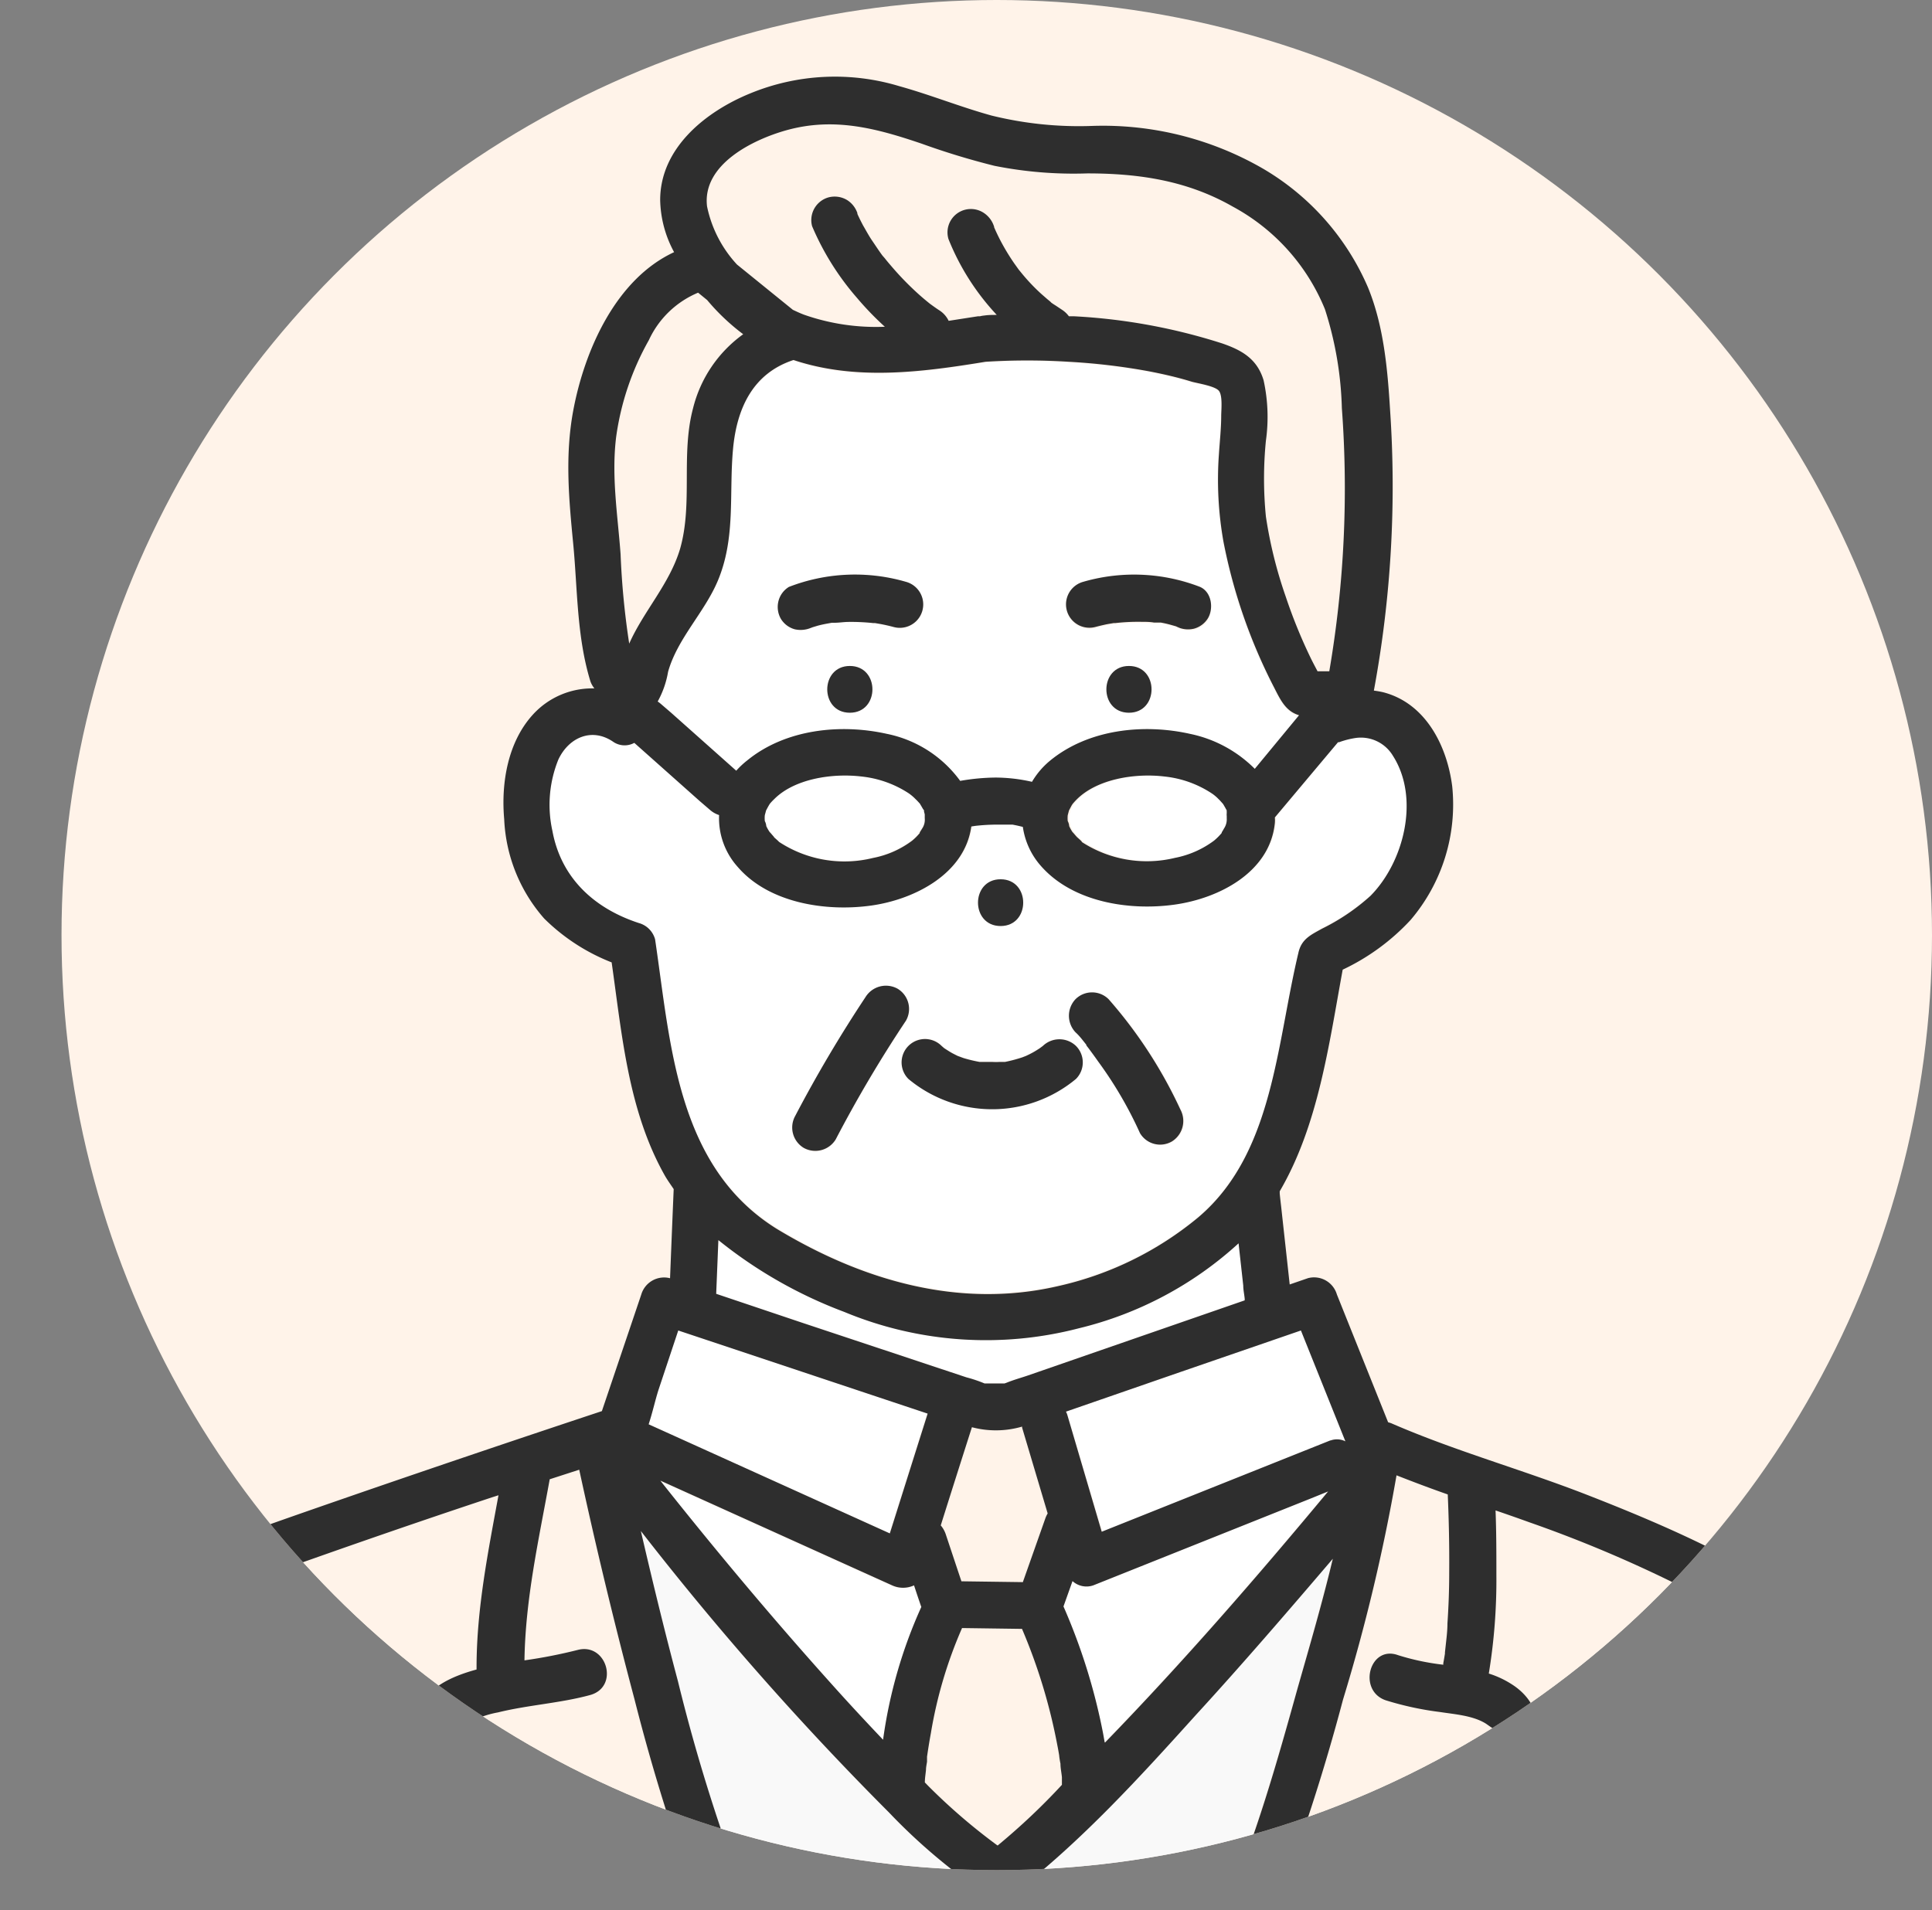 <svg xmlns="http://www.w3.org/2000/svg" xmlns:xlink="http://www.w3.org/1999/xlink" viewBox="0 0 185.92 183.87"><rect x="0" y="0" width="185.92" height="183.87" fill="#808080" stroke="none"/><defs><style>.cls-1{fill:none;}.cls-2{fill:#fff3e9;}.cls-3{clip-path:url(#clip-path);}.cls-4{fill:#33c8e7;}.cls-5{fill:#fff;}.cls-6{fill:#f9f9f9;}.cls-7{fill:#2e2e2e;}.cls-8{fill:#2e2e66;}</style><clipPath id="clip-path" transform="translate(5.92)"><circle id="SVGID" class="cls-1" cx="90" cy="90" r="90"/></clipPath></defs><g id="レイヤー_2" data-name="レイヤー 2"><g id="レイヤー_1-2" data-name="レイヤー 1"><circle class="cls-2" cx="95.92" cy="90" r="90"/><g class="cls-3"><path class="cls-4" d="M38.66,166.05h0Z" transform="translate(5.92)"/><path class="cls-5" d="M107.67,132.06l-11,3.81a1.83,1.83,0,0,1,.14.35l3.35,11.21,1-.4,21-8.39a1.8,1.8,0,0,1,1.42.07L119.28,128Z" transform="translate(5.92)"/><path class="cls-4" d="M38.58,166.16h0Z" transform="translate(5.92)"/><path class="cls-4" d="M38.62,165.9s0,.1,0,.15h0C38.65,166,38.63,166,38.62,165.9Z" transform="translate(5.92)"/><path class="cls-2" d="M92.44,137.31a9,9,0,0,1-4.83.06q-1.5,4.73-3,9.45a2.58,2.58,0,0,1,.47.82c.51,1.52,1,3,1.52,4.56l5.91.08,2.16-6.12a2.45,2.45,0,0,1,.23-.49l-2.46-8.26S92.45,137.35,92.44,137.31Z" transform="translate(5.92)"/><path class="cls-5" d="M87.1,132.56a12.85,12.85,0,0,1,1.75.59l.07,0H89c.38,0,.78,0,1.16,0h.58l.2-.07c.64-.27,1.33-.46,2-.68l20.93-7.25,0-.16c0-.42-.09-.84-.14-1.27l-.45-4.06a34.89,34.89,0,0,1-15.38,8.18,35.51,35.51,0,0,1-22.57-1.58,43.7,43.7,0,0,1-12.11-6.91L63,124.53l8.39,2.8Z" transform="translate(5.92)"/><path class="cls-4" d="M101.24,60h0Z" transform="translate(5.92)"/><path class="cls-5" d="M120.28,144.2l-21,8.39a2,2,0,0,1-2-.41l-.87,2.44a57.76,57.76,0,0,1,3.8,12.16c.06.31.11.62.17.93,7.48-7.74,14.58-15.87,21.45-24.16Z" transform="translate(5.92)"/><path class="cls-2" d="M96.36,171.1c0-.44-.09-.87-.14-1.31,0-.07-.09-.63-.12-.77,0-.35-.11-.7-.18-1a54,54,0,0,0-3.4-11.2l-5.77-.08a42.5,42.5,0,0,0-3,10.12c-.14.75-.26,1.51-.37,2.26,0,.13,0,.26,0,.39v.1c0,.26-.07.52-.1.78,0,.41-.08.81-.11,1.21l.35.36a57.24,57.24,0,0,0,6.63,5.7c2.2-1.82,4.28-3.78,6.31-5.79C96.39,171.59,96.38,171.34,96.36,171.1Z" transform="translate(5.92)"/><path class="cls-5" d="M116.68,66.27a52.29,52.29,0,0,1-4.9-14.11,34.17,34.17,0,0,1-.43-8.39c.08-1.24.19-2.48.22-3.72,0-.58.18-1.85-.21-2.36s-2-.72-2.62-.89c-1.35-.39-2.72-.7-4.11-1a60.77,60.77,0,0,0-7.74-.92,64.07,64.07,0,0,0-8,0c-6.16,1-12.51,1.85-18.48-.17C66.54,36,65,39.34,64.63,43.26c-.4,4.35.28,8.53-1.47,12.69-1.28,3-3.89,5.56-4.78,8.75a9,9,0,0,1-1,2.86,2.92,2.92,0,0,1,.28.21l1,.86,6.28,5.59a8.12,8.12,0,0,1,1.07-1c3.65-3,8.92-3.6,13.41-2.55a11.55,11.55,0,0,1,7.07,4.53,20.6,20.6,0,0,1,3.41-.32,15.94,15.94,0,0,1,3.5.41,7.7,7.7,0,0,1,1.78-2.07c3.66-3,8.92-3.6,13.41-2.55a12.3,12.3,0,0,1,6.22,3.43l4.26-5.16C117.8,68.53,117.29,67.47,116.68,66.27ZM75.86,68.6c-2.9,0-2.89-4.5,0-4.5S78.76,68.6,75.86,68.6Zm7-9.79a2.27,2.27,0,0,1-2.76,1.57c-.41-.11-.81-.2-1.22-.28l-.58-.1-.18,0a20,20,0,0,0-2.45-.11c-.42,0-.84,0-1.26.08l-.27,0-.38.07c-.34.06-.67.13-1,.22l-.46.14-.21.08c-.29.09.19-.09.24-.11a2.57,2.57,0,0,1-1.74.23,2.27,2.27,0,0,1-1.34-1A2.3,2.3,0,0,1,69,57.83a2.24,2.24,0,0,1,1-1.34A17.59,17.59,0,0,1,81.26,56,2.28,2.28,0,0,1,82.83,58.81Zm19.89,9.79c-2.9,0-2.89-4.5,0-4.5S105.62,68.6,102.72,68.6Zm7.64-9a2.27,2.27,0,0,1-1.34,1,2.45,2.45,0,0,1-1.74-.23c.71.31.15.07,0,0l-.46-.13c-.33-.09-.67-.17-1-.23l-.27,0h-.1l-.28,0c-.4,0-.79-.06-1.19-.07a19.48,19.48,0,0,0-2.53.12h-.16l-.59.1c-.39.08-.77.17-1.15.27A2.25,2.25,0,0,1,98.32,56a17.59,17.59,0,0,1,11.24.45C110.71,57,110.87,58.6,110.36,59.57Z" transform="translate(5.92)"/><path class="cls-5" d="M83.09,78.74c0-.1,0-.34,0-.36a2.68,2.68,0,0,0-.07-.27A.68.68,0,0,0,83,78a.64.64,0,0,0-.06-.11l-.22-.38a.75.75,0,0,1-.08-.14l-.1-.11c-.1-.11-.21-.23-.32-.33a4.32,4.32,0,0,0-.67-.57A10.24,10.24,0,0,0,77,74.74c-2.92-.35-6.5.26-8.43,2.18a4.68,4.68,0,0,0-.43.46l-.07.12c-.07.11-.27.53-.28.51,0,.15-.1.4-.12.45a2.71,2.71,0,0,0,0,.57,1.2,1.2,0,0,1,.14.48,3.81,3.81,0,0,0,.38.65c-.16-.23.27.3.38.41s.62.54.47.43a11.45,11.45,0,0,0,9,1.55,9.14,9.14,0,0,0,3.76-1.66,5.18,5.18,0,0,0,.74-.74l0,0s0,0,0-.06l.23-.37A1.51,1.51,0,0,0,83.09,78.74Z" transform="translate(5.92)"/><path class="cls-4" d="M88.81,133.17Z" transform="translate(5.92)"/><path class="cls-6" d="M122.3,150c-4.32,5.1-8.69,10.14-13.2,15.06-5.41,5.93-10.93,12-17.29,17a2.33,2.33,0,0,1-2.73.35,56.36,56.36,0,0,1-9.5-8,291.38,291.38,0,0,1-23.87-27.08c1.12,4.83,2.29,9.66,3.57,14.46a172.54,172.54,0,0,0,7,22.08h45.57c3-6.9,5.07-14.33,7.1-21.52C120.07,158.39,121.28,154.18,122.3,150Z" transform="translate(5.92)"/><path class="cls-2" d="M49.77,141.43l-2.84.92c-1.06,5.85-2.34,11.5-2.43,17.43a48.47,48.47,0,0,0,5.11-1c2.81-.75,4,3.59,1.2,4.34s-5.94.95-8.86,1.67A9.36,9.36,0,0,0,38.86,166a.9.9,0,0,0-.19.11c.08.14,0,.14,0,0h0a47.16,47.16,0,0,0,1.57,5.7,87.08,87.08,0,0,0,4.46,12.08H61.46a192.45,192.45,0,0,1-6.37-20.34Q52.15,152.55,49.77,141.43Z" transform="translate(5.92)"/><path class="cls-2" d="M169.23,164.87a27.11,27.11,0,0,0-2.42-5.07,7,7,0,0,0-1.15-1.41,36,36,0,0,0-4.18-2.6,124.13,124.13,0,0,0-20.27-9.2c-1.08-.39-2.16-.77-3.25-1.14.07,2.08.1,4.15.08,6.23a55.56,55.56,0,0,1-.73,9.47,9.1,9.1,0,0,1,2.52,1.24c2.7,2,2.55,4.8,1.78,7.72a78,78,0,0,1-5.49,13.76h38.16q-.54-2.76-1.17-5.5A106,106,0,0,0,169.23,164.87Z" transform="translate(5.92)"/><path class="cls-2" d="M137.43,168.28q.09-.36.15-.72c.07-.36,0,.08.06-.47,0-.19,0-.37,0-.56v0a.36.36,0,0,0,0-.11c-.08,0-.14-.07,0,0v0h0c.12.05.24.09-.1-.11l-.47-.33c-1.24-.8-3-.92-4.46-1.14a30,30,0,0,1-5.22-1.13c-2.72-1-1.54-5.3,1.2-4.34a23.31,23.31,0,0,0,4.35.92s0-.09,0-.14c.06-.31.11-.62.16-.93v-.12l.06-.55c.08-.74.14-1.49.18-2.24.11-1.62.15-3.24.17-4.87,0-2.51,0-5-.14-7.54-1.66-.58-3.3-1.2-4.93-1.84a177.9,177.9,0,0,1-5.19,21.52,192.43,192.43,0,0,1-6.59,20.32h14.44a108.29,108.29,0,0,0,5.74-13.58C137.08,169.62,137.28,169,137.43,168.28Z" transform="translate(5.92)"/><path class="cls-2" d="M35.27,171c-.55-1.84-1.47-4.15-1-6.09.65-2.48,3.35-3.6,5.69-4.24,0-.11,0-.22,0-.34,0-5.56,1.08-11,2.11-16.43l-.6.19c-7.12,2.4-14.24,4.83-21.32,7.36-2.68,1-5.37,1.93-8,3a12.84,12.84,0,0,0-2.53,1.13,10.24,10.24,0,0,0-3.38,3.6c-2.39,3.84-3.65,8.34-4.77,12.68-1,4-1.87,8-2.77,12H39.82c-.56-1.35-1.07-2.73-1.57-4.08C37.16,176.9,36.15,174,35.27,171Z" transform="translate(5.92)"/><path class="cls-2" d="M54.63,62c1.39-3.18,3.92-5.76,4.9-9.14,1.25-4.36.06-9.05,1.24-13.5a12.47,12.47,0,0,1,4.83-7.14,20.74,20.74,0,0,1-3.47-3.29l-.87-.71a9.06,9.06,0,0,0-4.74,4.57,26.23,26.23,0,0,0-3.15,9.34c-.46,3.8.15,7.48.43,11.26A76.52,76.52,0,0,0,54.63,62Z" transform="translate(5.92)"/><path class="cls-5" d="M82.73,154.72c-.24-.69-.47-1.38-.7-2.08a2.52,2.52,0,0,1-2.11,0l-3.3-1.49-19-8.59.16.21C63,149.26,68.38,155.71,74,162c1.66,1.86,3.36,3.69,5.08,5.5A46.08,46.08,0,0,1,82.73,154.72Z" transform="translate(5.92)"/><path class="cls-2" d="M65,25.46l5.36,4.38c.36.17.72.34,1.1.48a20.89,20.89,0,0,0,7.75,1.15,29.49,29.49,0,0,1-2.69-2.79,25.83,25.83,0,0,1-4.31-6.89A2.27,2.27,0,0,1,73.8,19a2.32,2.32,0,0,1,1.73.23,2.39,2.39,0,0,1,1,1.27.13.13,0,0,0,0,.07c.06.14.13.27.19.41s.23.46.35.69c.27.5.57,1,.87,1.46s.67,1,1,1.45l.2.26.08.1c.18.23.37.45.56.67a28.41,28.41,0,0,0,2.47,2.56c.4.37.82.72,1.24,1.06l.29.21c.21.15.42.3.64.44a2.44,2.44,0,0,1,.88,1l2.83-.44h.19a2.5,2.5,0,0,1,.41-.07c.39,0,.8,0,1.2-.06A23.37,23.37,0,0,1,85.35,23a2.25,2.25,0,0,1,3.3-2.54,2.46,2.46,0,0,1,1,1.35l0,.05c.05.1.09.21.14.31s.21.45.32.67c.22.44.46.88.72,1.31s.49.79.76,1.18l.43.6h0l.19.23a18.49,18.49,0,0,0,2,2.12l.55.48.28.23c.15.12.15.13.12.12.15.11.36.23.41.27l.6.4a2.53,2.53,0,0,1,.67.63l.46,0A56.23,56.23,0,0,1,111.67,33c1.94.65,3.43,1.48,4,3.56a16.44,16.44,0,0,1,.22,5.81,37.1,37.1,0,0,0,0,7.3,42.26,42.26,0,0,0,1.9,7.68,49.72,49.72,0,0,0,2.38,5.87c.22.46.46.9.69,1.34l1.13,0a104.33,104.33,0,0,0,1.26-25.32,33.9,33.9,0,0,0-1.63-9.53,19.65,19.65,0,0,0-8.86-9.87c-4.39-2.5-9-3.22-14-3.2A38.85,38.85,0,0,1,89.81,16a71.25,71.25,0,0,1-7-2.13c-4.4-1.48-8.45-2.57-13-1.3-3.2.89-8.14,3.28-7.64,7.33A11.69,11.69,0,0,0,65,25.46Z" transform="translate(5.92)"/><path class="cls-4" d="M121.37,65.38c.06.06.08.06,0,0Z" transform="translate(5.92)"/><path class="cls-5" d="M112.27,78.74a1.68,1.68,0,0,0,0-.2,1.32,1.32,0,0,1,0-.26c0-.06,0-.11,0-.17a.41.41,0,0,1,0-.12l-.07-.11c-.06-.13-.14-.25-.21-.38l-.09-.14-.1-.11c-.1-.11-.2-.23-.31-.33a3.89,3.89,0,0,0-.68-.57,10.19,10.19,0,0,0-4.52-1.61c-2.91-.35-6.49.26-8.43,2.18a6.2,6.2,0,0,0-.42.46l-.08.12c-.06.11-.26.53-.27.51,0,.15-.1.4-.12.45a2.72,2.72,0,0,0,0,.57,1.2,1.2,0,0,1,.14.48,3.77,3.77,0,0,0,.37.65c-.16-.23.27.3.38.41s.63.54.47.43a11.47,11.47,0,0,0,9,1.55A9.2,9.2,0,0,0,111,80.89a5.75,5.75,0,0,0,.74-.74v0l0-.06c.08-.12.15-.24.22-.37A1.58,1.58,0,0,0,112.27,78.74Z" transform="translate(5.92)"/><path class="cls-5" d="M59.16,138.29l20.51,9.28q1.81-5.77,3.64-11.53l-24-8-1.89,5.68c-.31.95-.58,2.2-1,3.33Z" transform="translate(5.92)"/><path class="cls-5" d="M68.89,118.2c8.15,5,17.48,7.69,27,5.51a32.06,32.06,0,0,0,13.53-6.62c3.88-3.3,5.75-7.85,7-12.69,1.07-4.21,1.6-8.54,2.64-12.75.32-1.33,1.2-1.75,2.29-2.36a20.26,20.26,0,0,0,4.65-3.15c3.24-3.27,4.77-9.42,2.16-13.49a3.59,3.59,0,0,0-3.58-1.71,8.17,8.17,0,0,0-1.6.41l-.1,0s0,0,0,0l-.84,1-5.19,6.27s0,0,0,0a3.12,3.12,0,0,1,0,.55c-.48,4.69-5.4,7.24-9.65,7.84s-9.79-.23-12.85-3.71a7.21,7.21,0,0,1-1.75-3.77c-.33-.08-.67-.16-1-.22h-.07l-.5,0-1,0a18.78,18.78,0,0,0-2,.12l-.39.06c-.61,4.55-5.44,7-9.63,7.61-4.35.61-9.79-.23-12.84-3.71a7,7,0,0,1-1.8-5,2.48,2.48,0,0,1-.88-.5l-1-.86L55.12,71.5a1.94,1.94,0,0,1-2.07-.13C51,70,48.8,71,47.81,73.11A11.6,11.6,0,0,0,47.24,80c.83,4.51,4,7.45,8.31,8.86a2.24,2.24,0,0,1,1.57,1.57C58.62,100.49,59.18,112.29,68.89,118.2Zm28.76-22a2.26,2.26,0,0,1,3.18,0,44.17,44.17,0,0,1,6.91,10.62,2.32,2.32,0,0,1-.81,3.07,2.25,2.25,0,0,1-3.08-.8,38.07,38.07,0,0,0-4-6.86c-.31-.44-.63-.88-.95-1.31l-.21-.27,0-.06-.27-.34c-.23-.29-.46-.58-.7-.86A2.32,2.32,0,0,1,97.65,96.17ZM90.37,84.63c2.9,0,2.9,4.5,0,4.5S87.48,84.63,90.37,84.63Zm-5.68,16,.23.2.1.07c.24.15.46.3.7.43,0,0,.46.22.51.26l.57.21a13.79,13.79,0,0,0,1.54.37h.06l.4,0q.38,0,.75,0a6.43,6.43,0,0,0,.76,0l.36,0,.13,0a14,14,0,0,0,1.66-.44l.36-.14c.21-.1.42-.2.62-.31s.46-.27.69-.42l.23-.17.08-.06a2.3,2.3,0,0,1,3.18,0,2.25,2.25,0,0,1,0,3.18,12.6,12.6,0,0,1-16.12,0,2.25,2.25,0,1,1,3.19-3.18ZM70.61,107.4A128.47,128.47,0,0,1,77.37,96a2.31,2.31,0,0,1,3.08-.81,2.27,2.27,0,0,1,.81,3.08,123.82,123.82,0,0,0-6.76,11.43,2.25,2.25,0,1,1-3.89-2.27Z" transform="translate(5.92)"/><path class="cls-7" d="M98.35,100.22l.27.34,0,.06.21.27c.32.43.64.87.95,1.31a38.07,38.07,0,0,1,4,6.86,2.25,2.25,0,0,0,3.08.8,2.32,2.32,0,0,0,.81-3.07,44.17,44.17,0,0,0-6.91-10.62,2.26,2.26,0,0,0-3.18,0,2.32,2.32,0,0,0,0,3.19C97.89,99.64,98.12,99.93,98.35,100.22Z" transform="translate(5.92)"/><path class="cls-7" d="M71.42,110.48a2.3,2.3,0,0,0,3.08-.81,123.82,123.82,0,0,1,6.76-11.43,2.27,2.27,0,0,0-.81-3.08,2.31,2.31,0,0,0-3.08.81,128.47,128.47,0,0,0-6.76,11.43A2.29,2.29,0,0,0,71.42,110.48Z" transform="translate(5.92)"/><path class="cls-7" d="M75.86,64.1c-2.89,0-2.9,4.5,0,4.5S78.76,64.1,75.86,64.1Z" transform="translate(5.92)"/><path class="cls-7" d="M90.37,89.13c2.9,0,2.9-4.5,0-4.5S87.47,89.13,90.37,89.13Z" transform="translate(5.92)"/><path class="cls-7" d="M81.5,103.85a12.6,12.6,0,0,0,16.12,0,2.25,2.25,0,0,0,0-3.18,2.3,2.3,0,0,0-3.18,0l-.08.06-.23.17c-.23.15-.45.29-.69.42s-.41.21-.62.31l-.36.14a14,14,0,0,1-1.66.44l-.13,0-.36,0a6.43,6.43,0,0,1-.76,0q-.37,0-.75,0l-.4,0h-.06a13.79,13.79,0,0,1-1.54-.37l-.57-.21s-.46-.23-.51-.26c-.24-.13-.46-.28-.7-.43l-.1-.07-.23-.2a2.25,2.25,0,1,0-3.19,3.18Z" transform="translate(5.92)"/><path class="cls-7" d="M102.72,64.1c-2.89,0-2.9,4.5,0,4.5S105.62,64.1,102.72,64.1Z" transform="translate(5.92)"/><path class="cls-7" d="M109.56,56.49A17.59,17.59,0,0,0,98.32,56a2.25,2.25,0,0,0,1.19,4.34c.38-.1.76-.19,1.15-.27l.59-.1h.16a19.48,19.48,0,0,1,2.53-.12c.4,0,.79,0,1.19.07l.28,0h.1l.27,0c.34.06.68.14,1,.23l.46.13c.18.06.74.3,0,0a2.45,2.45,0,0,0,1.74.23,2.27,2.27,0,0,0,1.34-1C110.87,58.6,110.71,57,109.56,56.49ZM101.11,60h0Z" transform="translate(5.92)"/><path class="cls-7" d="M81.26,56A17.59,17.59,0,0,0,70,56.49a2.24,2.24,0,0,0-1,1.34,2.3,2.3,0,0,0,.23,1.74,2.27,2.27,0,0,0,1.34,1,2.57,2.57,0,0,0,1.74-.23s-.53.2-.24.11l.21-.08.46-.14c.33-.09.66-.16,1-.22l.38-.07.27,0c.42,0,.84-.07,1.26-.08a20,20,0,0,1,2.45.11l.18,0,.58.1c.41.08.81.17,1.22.28A2.25,2.25,0,0,0,81.26,56Z" transform="translate(5.92)"/><path class="cls-7" d="M173.84,164.4c-1.28-3.55-2.79-7.71-6-10-6.41-4.49-13.85-7.72-21.11-10.55-6.19-2.41-12.65-4.2-18.74-6.85-.11-.05-.22-.07-.33-.11l-4.93-12.3a2.29,2.29,0,0,0-2.77-1.57l-1.77.61c-.27-2.49-.55-5-.82-7.48-.05-.42-.1-.85-.14-1.27,0-.08,0-.15,0-.22,3.72-6.36,4.74-14.16,6.06-21.33a21.23,21.23,0,0,0,6.54-4.79,17.14,17.14,0,0,0,4-12.85c-.49-3.88-2.54-8-6.64-9.06-.3-.07-.6-.12-.9-.16a107.86,107.86,0,0,0,1.56-27c-.24-3.94-.61-8.1-2.12-11.79a24.43,24.43,0,0,0-10.13-11.46,30.79,30.79,0,0,0-16.41-4.1,35.11,35.11,0,0,1-9.7-1c-3-.83-5.89-2-8.88-2.83A21.42,21.42,0,0,0,66.25,9C62,10.74,57.6,14.24,57.61,19.27a10.92,10.92,0,0,0,1.34,5c-5.61,2.6-8.63,9.46-9.71,15.27-.8,4.33-.42,8.45,0,12.79s.33,8.91,1.65,13.23a2.29,2.29,0,0,0,.39.7,7.72,7.72,0,0,0-5.9,2.5c-2.44,2.66-3.09,6.61-2.78,10.09a15.49,15.49,0,0,0,3.85,9.56,19.11,19.11,0,0,0,6.49,4.22c1,7,1.59,14.28,5.13,20.54.26.45.56.86.84,1.28v0q-.18,4.29-.35,8.58h0a2.29,2.29,0,0,0-2.77,1.57L52,135.82q-11.85,3.93-23.65,8c-5.31,1.84-10.62,3.67-15.86,5.67a31.74,31.74,0,0,0-5.33,2.27,17.16,17.16,0,0,0-6,7.25c-3.82,7.74-5.22,16.49-7.09,24.87h4.61c.9-4,1.74-8.05,2.77-12,1.12-4.34,2.38-8.84,4.77-12.68a10.24,10.24,0,0,1,3.38-3.6,12.84,12.84,0,0,1,2.53-1.13c2.66-1,5.35-2,8-3,7.08-2.53,14.2-5,21.32-7.36l.6-.19c-1,5.44-2.09,10.87-2.11,16.43,0,.12,0,.23,0,.34-2.34.64-5,1.76-5.69,4.24-.52,1.94.4,4.25,1,6.09.88,3,1.89,5.9,3,8.79.5,1.35,1,2.73,1.57,4.08h4.87a87.08,87.08,0,0,1-4.46-12.08,47.16,47.16,0,0,1-1.57-5.7h0c0,.14.08.14,0,0a.9.9,0,0,1,.19-.11A9.36,9.36,0,0,1,42,164.82c2.92-.72,6-.89,8.86-1.67s1.61-5.09-1.2-4.34a48.47,48.47,0,0,1-5.11,1c.09-5.93,1.37-11.58,2.43-17.43l2.84-.92q2.4,11.1,5.32,22.1a192.45,192.45,0,0,0,6.37,20.34h4.81a172.54,172.54,0,0,1-7-22.08c-1.28-4.8-2.45-9.63-3.57-14.46a291.38,291.38,0,0,0,23.87,27.08,56.36,56.36,0,0,0,9.5,8,2.33,2.33,0,0,0,2.73-.35c6.36-4.94,11.88-11,17.29-17,4.51-4.92,8.88-10,13.2-15.06-1,4.19-2.23,8.4-3.36,12.36-2,7.19-4.09,14.62-7.1,21.52h4.85a192.43,192.43,0,0,0,6.59-20.32A177.9,177.9,0,0,0,128.47,142c1.63.64,3.27,1.26,4.93,1.84.11,2.51.16,5,.14,7.54,0,1.63-.06,3.25-.17,4.87,0,.75-.1,1.5-.18,2.24l-.06.55v.12c-.05.31-.1.62-.16.93,0,0,0,.1,0,.14a23.31,23.31,0,0,1-4.35-.92c-2.74-1-3.92,3.39-1.2,4.34a30,30,0,0,0,5.22,1.13c1.41.22,3.22.34,4.46,1.14l.47.33c.34.2.22.16.1.11h0a.36.36,0,0,1,0,.11v0c0,.19,0,.37,0,.56,0,.55,0,.11-.06.47s-.09.48-.15.72c-.15.68-.35,1.34-.56,2a108.29,108.29,0,0,1-5.74,13.58h5a78,78,0,0,0,5.49-13.76c.77-2.92.92-5.77-1.78-7.72a9.1,9.1,0,0,0-2.52-1.24,55.56,55.56,0,0,0,.73-9.47c0-2.08,0-4.15-.08-6.23,1.09.37,2.17.75,3.25,1.14a124.13,124.13,0,0,1,20.27,9.2,36,36,0,0,1,4.18,2.6,7,7,0,0,1,1.15,1.41,27.11,27.11,0,0,1,2.42,5.07,106,106,0,0,1,3.88,13.5q.63,2.74,1.17,5.5h4.58A123.65,123.65,0,0,0,173.84,164.4ZM38.58,166.16h0Zm.08-.11h0c0-.05,0-.1,0-.15s0,.1,0,.15h0ZM69.78,12.53c4.59-1.27,8.64-.18,13,1.3a71.25,71.25,0,0,0,7,2.13,38.85,38.85,0,0,0,8.94.73c5,0,9.63.7,14,3.2a19.65,19.65,0,0,1,8.86,9.87,33.9,33.9,0,0,1,1.63,9.53A104.33,104.33,0,0,1,122,64.61l-1.13,0c-.23-.44-.47-.88-.69-1.34a49.72,49.72,0,0,1-2.38-5.87,42.26,42.26,0,0,1-1.9-7.68,37.1,37.1,0,0,1,0-7.3,16.44,16.44,0,0,0-.22-5.81c-.62-2.08-2.11-2.91-4-3.56A56.23,56.23,0,0,0,97.4,30.44l-.46,0a2.53,2.53,0,0,0-.67-.63l-.6-.4s-.26-.16-.41-.27c0,0,0,0-.12-.12l-.28-.23-.55-.48a18.49,18.49,0,0,1-2-2.12l-.19-.23h0l-.43-.6c-.27-.39-.52-.78-.76-1.18s-.5-.87-.72-1.31c-.11-.22-.22-.45-.32-.67s-.09-.21-.14-.31l0-.05a2.46,2.46,0,0,0-1-1.35A2.25,2.25,0,0,0,85.35,23,23.37,23.37,0,0,0,90,30.31c-.4,0-.81,0-1.2.06a2.5,2.5,0,0,0-.41.07h-.19l-2.83.44a2.44,2.44,0,0,0-.88-1c-.22-.14-.43-.29-.64-.44l-.29-.21c-.42-.34-.84-.69-1.24-1.06a28.41,28.41,0,0,1-2.47-2.56c-.19-.22-.38-.44-.56-.67l-.08-.1L79,24.6c-.35-.47-.69-1-1-1.45s-.6-1-.87-1.46c-.12-.23-.24-.46-.35-.69s-.13-.27-.19-.41a.13.13,0,0,1,0-.07,2.39,2.39,0,0,0-1-1.27A2.32,2.32,0,0,0,73.8,19a2.27,2.27,0,0,0-1.57,2.77,25.83,25.83,0,0,0,4.31,6.89,29.49,29.49,0,0,0,2.69,2.79,20.89,20.89,0,0,1-7.75-1.15c-.38-.14-.74-.31-1.1-.48L65,25.46a11.69,11.69,0,0,1-2.88-5.6C61.64,15.81,66.58,13.42,69.78,12.53Zm51.64,52.9s0,0,0-.05S121.43,65.43,121.42,65.43ZM97.72,80.57c-.11-.11-.54-.64-.38-.41a3.77,3.77,0,0,1-.37-.65,1.2,1.2,0,0,0-.14-.48,2.72,2.72,0,0,1,0-.57s.08-.3.12-.45c0,0,.21-.4.27-.51l.08-.12a6.2,6.2,0,0,1,.42-.46c1.94-1.92,5.52-2.53,8.43-2.18a10.19,10.19,0,0,1,4.52,1.61,3.89,3.89,0,0,1,.68.57c.11.1.21.22.31.33l.1.11.09.14c.07.13.15.25.21.38l.07.11a.41.41,0,0,0,0,.12c0,.06,0,.11,0,.17a1.32,1.32,0,0,0,0,.26,1.68,1.68,0,0,1,0,.2,1.58,1.58,0,0,1-.26,1c-.07.13-.14.25-.22.37l0,.06v0a5.75,5.75,0,0,1-.74.74,9.2,9.2,0,0,1-3.76,1.66,11.47,11.47,0,0,1-9-1.55C98.35,81.11,97.78,80.63,97.72,80.57Zm10.86-9.94c-4.49-1-9.75-.43-13.41,2.55a7.7,7.7,0,0,0-1.78,2.07,15.94,15.94,0,0,0-3.5-.41,20.6,20.6,0,0,0-3.41.32,11.55,11.55,0,0,0-7.07-4.53c-4.49-1-9.76-.43-13.41,2.55a8.12,8.12,0,0,0-1.07,1l-6.28-5.59-1-.86a2.92,2.92,0,0,0-.28-.21,9,9,0,0,0,1-2.86c.89-3.19,3.5-5.71,4.78-8.75,1.75-4.16,1.07-8.34,1.47-12.69.36-3.92,1.91-7.29,5.82-8.57,6,2,12.32,1.18,18.48.17a64.07,64.07,0,0,1,8,0,60.77,60.77,0,0,1,7.74.92c1.39.27,2.76.58,4.11,1,.62.17,2.27.42,2.62.89s.22,1.78.21,2.36c0,1.24-.14,2.48-.22,3.72a34.17,34.17,0,0,0,.43,8.39,52.29,52.29,0,0,0,4.9,14.11c.61,1.2,1.12,2.26,2.38,2.63l-4.26,5.16A12.3,12.3,0,0,0,108.58,70.63Zm-40,9.94c-.11-.11-.54-.64-.38-.41a3.81,3.81,0,0,1-.38-.65,1.2,1.2,0,0,0-.14-.48,2.71,2.71,0,0,1,0-.57s.08-.3.12-.45c0,0,.21-.4.28-.51l.07-.12a4.68,4.68,0,0,1,.43-.46C70.48,75,74.06,74.39,77,74.74a10.24,10.24,0,0,1,4.52,1.61,4.32,4.32,0,0,1,.67.57c.11.1.22.22.32.33l.1.11a.75.75,0,0,0,.08.14l.22.38A.64.64,0,0,1,83,78a.68.68,0,0,1,0,.12,2.68,2.68,0,0,1,.07.27s0,.26,0,.36a1.51,1.51,0,0,1-.25,1l-.23.37c0,.05,0,.05,0,.06l0,0a5.18,5.18,0,0,1-.74.74,9.14,9.14,0,0,1-3.76,1.66A11.45,11.45,0,0,1,69,81C69.17,81.11,68.61,80.63,68.55,80.57ZM53.37,42.08a26.23,26.23,0,0,1,3.15-9.34,9.06,9.06,0,0,1,4.74-4.57l.87.71a20.74,20.74,0,0,0,3.47,3.29,12.47,12.47,0,0,0-4.83,7.14c-1.18,4.45,0,9.14-1.24,13.5-1,3.38-3.51,6-4.9,9.14a76.52,76.52,0,0,1-.83-8.61C53.52,49.56,52.91,45.88,53.37,42.08Zm3.75,48.33a2.24,2.24,0,0,0-1.57-1.57c-4.31-1.41-7.48-4.35-8.31-8.86a11.6,11.6,0,0,1,.57-6.87C48.8,71,51,70,53.05,71.37a1.94,1.94,0,0,0,2.07.13l6.28,5.59,1,.86a2.48,2.48,0,0,0,.88.5,7,7,0,0,0,1.8,5c3,3.48,8.49,4.32,12.84,3.71,4.19-.59,9-3.06,9.63-7.61l.39-.06a18.78,18.78,0,0,1,2-.12l1,0,.5,0h.07c.34.06.68.14,1,.22a7.21,7.21,0,0,0,1.75,3.77c3.06,3.48,8.5,4.32,12.85,3.71s9.17-3.15,9.65-7.84a3.12,3.12,0,0,0,0-.55s0,0,0,0L122,72.44l.84-1s0,0,0,0l.1,0a8.17,8.17,0,0,1,1.6-.41,3.59,3.59,0,0,1,3.58,1.71c2.61,4.07,1.08,10.22-2.16,13.49a20.26,20.26,0,0,1-4.65,3.15c-1.09.61-2,1-2.29,2.36-1,4.21-1.57,8.54-2.64,12.75-1.23,4.84-3.1,9.39-7,12.69a32.06,32.06,0,0,1-13.53,6.62c-9.48,2.18-18.81-.56-27-5.51C59.18,112.29,58.62,100.49,57.12,90.41Zm35.32,46.9s0,.07,0,.1l2.46,8.26a2.45,2.45,0,0,0-.23.49l-2.16,6.12-5.91-.08c-.51-1.52-1-3-1.52-4.56a2.58,2.58,0,0,0-.47-.82q1.49-4.73,3-9.45A9,9,0,0,0,92.44,137.31Zm-3.72-4.14h0Zm4.22-.76c-.65.22-1.34.41-2,.68l-.2.07h-.58c-.38,0-.78,0-1.16,0h-.1l-.07,0a12.85,12.85,0,0,0-1.75-.59l-15.73-5.23L63,124.53l.21-5.17a43.7,43.7,0,0,0,12.11,6.91,35.51,35.51,0,0,0,22.57,1.58,34.89,34.89,0,0,0,15.38-8.18l.45,4.06c0,.43.1.85.14,1.27l0,.16Zm-35.48,1.33,1.89-5.68,24,8q-1.82,5.76-3.64,11.53l-20.51-9.28-2.7-1.22C56.88,135.94,57.15,134.69,57.46,133.74Zm21.6,33.71c-1.72-1.81-3.42-3.64-5.08-5.5-5.6-6.24-11-12.69-16.19-19.23l-.16-.21,19,8.59,3.3,1.49a2.52,2.52,0,0,0,2.11,0c.23.7.46,1.39.7,2.08A46.08,46.08,0,0,0,79.06,167.45Zm11,10.17a57.24,57.24,0,0,1-6.63-5.7l-.35-.36c0-.4.07-.8.11-1.21,0-.26.06-.52.1-.78v-.1c0-.13,0-.26,0-.39.11-.75.23-1.51.37-2.26a42.5,42.5,0,0,1,3-10.12l5.77.08a54,54,0,0,1,3.4,11.2c.07.34.13.69.18,1,0,.14.1.7.12.77,0,.44.1.87.14,1.31,0,.24,0,.49,0,.73C94.38,173.84,92.3,175.8,90.1,177.62Zm10.33-9.91c-.06-.31-.11-.62-.17-.93a57.76,57.76,0,0,0-3.8-12.16l.87-2.44a2,2,0,0,0,2,.41l21-8.39,1.6-.65C115,151.84,107.91,160,100.43,167.71Zm21.71-29.07-21,8.39-1,.4L96.8,136.22a1.83,1.83,0,0,0-.14-.35l11-3.81,11.61-4,4.28,10.67A1.8,1.8,0,0,0,122.14,138.64Z" transform="translate(5.92)"/><path class="cls-8" d="M137.62,166.38v0C137.48,166.31,137.54,166.34,137.62,166.38Z" transform="translate(5.92)"/></g></g></g></svg>